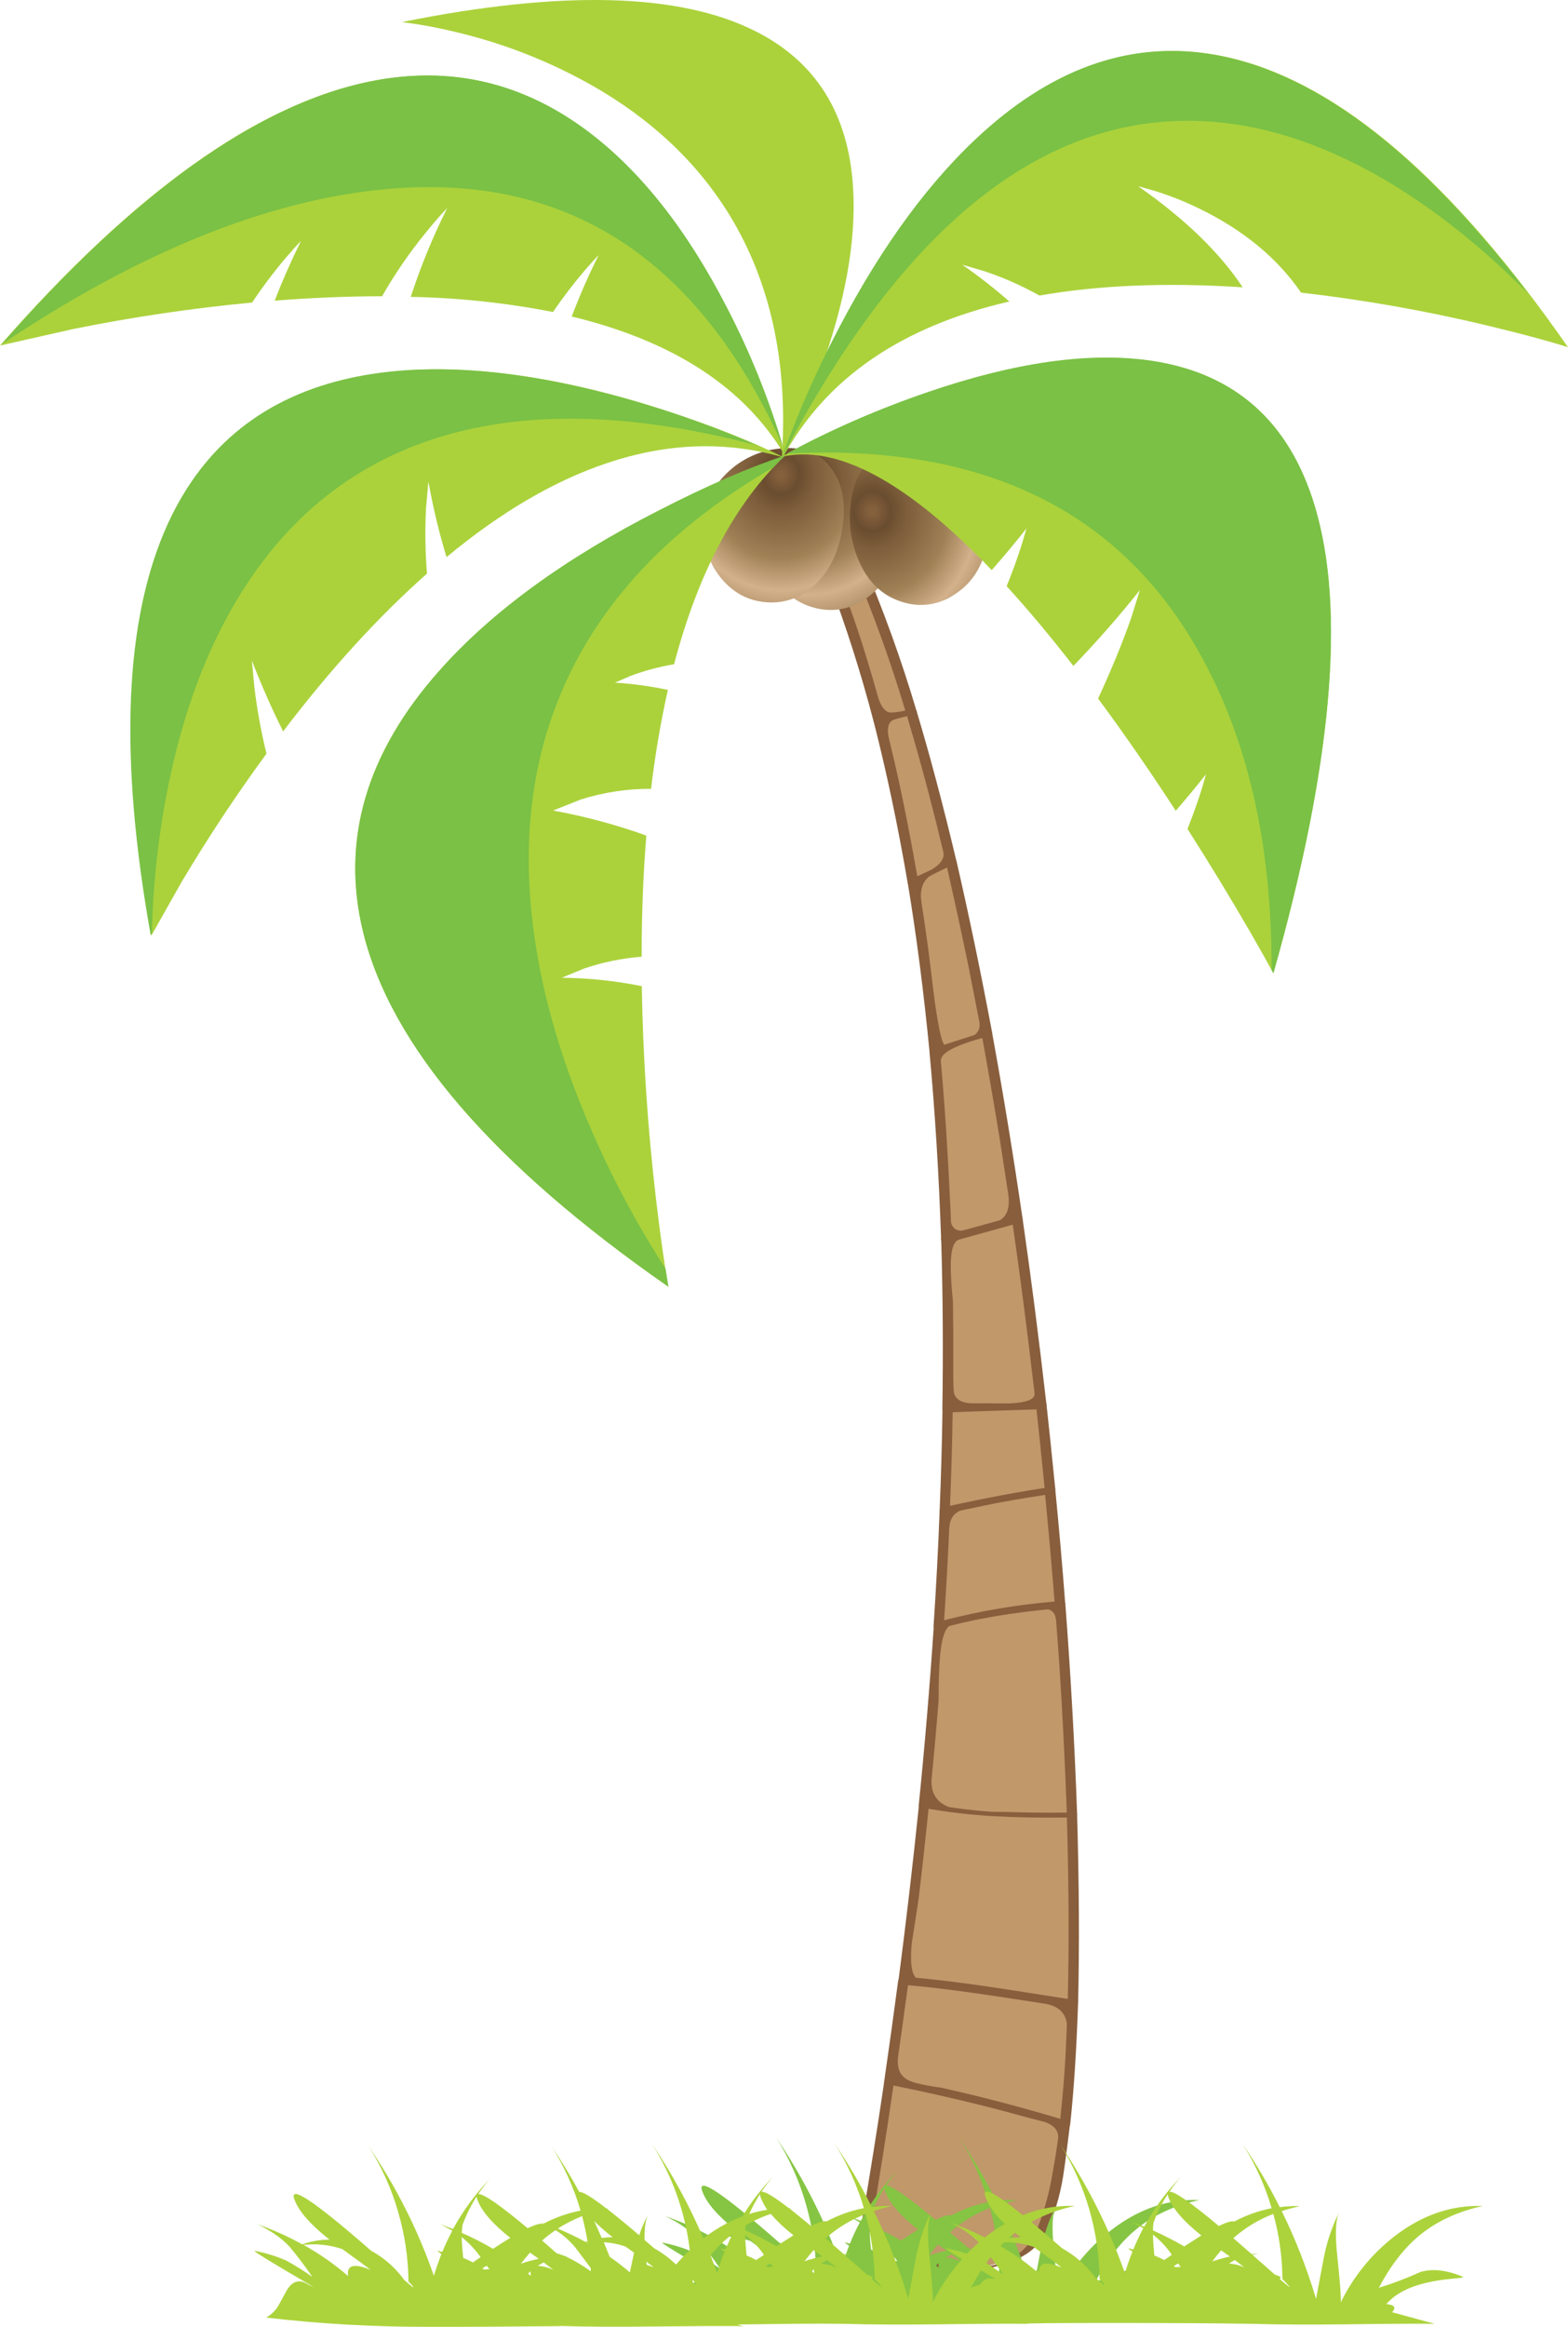 <?xml version="1.0" encoding="iso-8859-1"?>
<!-- Generator: Adobe Illustrator 20.1.0, SVG Export Plug-In . SVG Version: 6.00 Build 0)  -->
<svg version="1.0" id="Layer_1" xmlns="http://www.w3.org/2000/svg" xmlns:xlink="http://www.w3.org/1999/xlink" x="0px" y="0px"
	 viewBox="0 0 663.55 984.32" enable-background="new 0 0 663.55 984.32" xml:space="preserve">
<title>random1_0021</title>
<path fill="#C0986A" d="M328.36,195.15l7.25,12c6.621,12.356,12.43,25.129,17.39,38.24c4.173-3.7,7.35-6.403,9.53-8.11
	c-8.6-19.593-17.547-35.02-26.84-46.28L328.36,195.15z"/>
<path fill="#885E3D" d="M335.19,190.59l-0.14,0.07l-7.33,4.2c-0.38,0.287-0.5,0.523-0.36,0.71c5.385,7.63,10.03,15.757,13.87,24.27
	c2.747,5.88,6.327,14.49,10.74,25.83c0.199,0.304,0.586,0.421,0.92,0.28c0.362-0.066,0.703-0.213,1-0.43
	c3.333-3.033,6.51-5.76,9.53-8.18c0.187-0.187,0.257-0.307,0.21-0.36c-4.127-9.253-8.11-17.297-11.95-24.13
	c-4.372-7.853-9.389-15.329-15-22.35c-0.39-0.249-0.89-0.249-1.28,0l-0.21,0.07 M358.19,230.21c0.287,0.62,0.973,1.997,2.06,4.13
	c0.76,2.04,0.617,3.487-0.43,4.34c-1.833,1.487-3.873,3.243-6.12,5.27c-6.453-16.433-12.95-30.263-19.49-41.49
	c-0.9-1.613-2.347-3.947-4.34-7c-0.104-0.156-0.225-0.3-0.36-0.43c0.15-0.056,0.294-0.126,0.43-0.21l5.19-3
	c6.104,7.803,11.531,16.113,16.22,24.84c1.6,2.973,3.87,7.497,6.81,13.57L358.19,230.21z"/>
<path fill="#C0986A" d="M421.89,767.68c8.913,0.473,19.487,0.617,31.72,0.43c-0.9-27.52-2.567-57.267-5-89.24
	c-20.107,1.66-37.223,4.6-51.35,8.82c-1.52,23.72-3.63,49.08-6.33,76.08C401.139,765.838,411.487,767.145,421.89,767.68z"/>
<path fill="#885E3D" d="M450,677.66c-0.355-0.048-0.715-0.048-1.07,0c-19.533,1.66-36.84,4.627-51.92,8.9
	c-1.233,0.333-1.85,0.783-1.85,1.35c-1.707,25.48-3.84,50.863-6.4,76.15c-0.028,0.485,0.343,0.901,0.828,0.929
	c0.007,0,0.015,0.001,0.022,0.001c10.41,1.939,20.936,3.198,31.51,3.77c8.873,0.507,19.113,0.697,30.72,0.57
	c0.609,0.172,1.256,0.148,1.85-0.07c1.467-0.333,2.177-0.927,2.13-1.78c-1.04-29.227-2.707-58.95-5-89.17
	c-0.082-0.367-0.404-0.631-0.78-0.64 M446.91,685.28l1.28,17.29c1.333,20,2.423,41.42,3.27,64.26
	c-8.993,0.107-17.623,0.013-25.89-0.28c-4.407-0.047-7.82-0.07-10.24-0.07c-3.533-0.013-7.058-0.348-10.53-1
	c-7.68-1.707-11.19-6.12-10.53-13.24c1.187-12.053,2.16-23.053,2.92-33c0-6.787,0.167-12.527,0.5-17.22
	c0.667-9.013,2.333-13.9,5-14.66c9.879-2.592,19.932-4.471,30.08-5.62c1.333-0.187,4.107-0.613,8.32-1.28
	c3.6,0.027,5.52,1.63,5.76,4.81L446.91,685.28z"/>
<path fill="#C0986A" d="M390.95,763.77c-2.56,25.433-5.453,50.177-8.68,74.23c9.767,0.667,21.667,2.043,35.7,4.13
	c8.02,1.247,20.03,3.117,36.03,5.61c0.713-24,0.57-50.543-0.43-79.63c-12.233,0.187-22.807,0.043-31.72-0.43
	C411.468,767.142,401.139,765.835,390.95,763.77z"/>
<path fill="#885E3D" d="M390.52,763.2c-1.093,0.287-1.663,0.667-1.71,1.14c-2.467,23.96-5.36,48.703-8.68,74.23
	c0.074,0.129,0.211,0.209,0.36,0.21c10.1,0.76,22.1,2.183,36,4.27c7.967,1.14,19.89,2.967,35.77,5.48
	c0.74,0.074,1.487,0.003,2.2-0.21c1.14-0.287,1.733-0.667,1.78-1.14c0.567-23.867,0.423-50.437-0.43-79.71
	c0-0.233-0.38-0.303-1.14-0.21c-11.793,0.14-22.083-0.027-30.87-0.5c-10.428-0.568-20.807-1.824-31.07-3.76
	c-0.74-0.078-1.488-0.006-2.2,0.21 M385.91,821.64c1.753-11.1,2.727-17.48,2.92-19.14c1.333-11.08,2.71-23.51,4.13-37.29
	c9.129,1.573,18.341,2.618,27.59,3.13c8.787,0.513,19.1,0.703,30.94,0.57c0.827,28.607,0.947,54.417,0.36,77.43
	c-12.713-2-22.41-3.493-29.09-4.48c-12.8-1.947-23.87-3.347-33.21-4.2c-3.48-0.347-4.697-5.693-3.65-16.04L385.91,821.64z"/>
<path fill="#C0986A" d="M382.27,838c-1.613,12.667-3.58,26.83-5.9,42.49c25.081,4.828,49.889,10.98,74.32,18.43
	c1.66-14.947,2.773-32.003,3.34-51.17c-16.02-2.5-28.03-4.377-36.03-5.63C403.947,840.04,392.037,838.667,382.27,838z"/>
<path fill="#885E3D" d="M381.77,836.5c-0.876,0.095-1.579,0.768-1.71,1.64c-1.66,12.573-3.627,26.737-5.9,42.49
	c-0.14,0.807,0.333,1.303,1.42,1.49c24.904,4.855,49.543,10.983,73.82,18.36c0.706,0.19,1.455,0.141,2.13-0.14
	c0.707-0.232,1.227-0.836,1.35-1.57c1.567-14.52,2.68-31.577,3.34-51.17c-0.011-0.818-0.672-1.479-1.49-1.49
	c-15.887-2.513-27.81-4.363-35.77-5.55c-13.8-2.04-25.773-3.463-35.92-4.27c-0.438-0.046-0.88,0.027-1.28,0.21 M380.12,869.59
	c0.907-6.247,2.283-16.163,4.13-29.75c8.247,0.733,17.47,1.823,27.67,3.27c5.213,0.713,15.29,2.23,30.23,4.55
	c5.453,0.9,8.56,3.627,9.32,8.18c0.047,0.427-0.143,5.123-0.57,14.09c-0.48,8.453-1.213,17.277-2.2,26.47
	c-16.26-4.907-33.02-9.297-50.28-13.17c-6.593-0.9-11.073-1.873-13.44-2.92c-4.033-1.693-5.647-5.267-4.84-10.72H380.12z"/>
<path fill="#C0986A" d="M376.37,880.48c-3.273,21.92-6.45,41.727-9.53,59.42l5,5.27c4.228,3.893,8.997,7.154,14.16,9.68
	c16.213,7.827,32.95,6.523,50.21-3.91c6.493-7.687,11.307-25.02,14.44-52C426.233,891.482,401.438,885.32,376.37,880.48z"/>
<path fill="#885E3D" d="M377.72,879.34c-0.692-0.132-1.408-0.059-2.06,0.21c-0.696,0.063-1.285,0.541-1.49,1.21
	c-3.02,20.54-6.173,40.253-9.46,59.14c-0.102,0.201-0.102,0.439,0,0.64c0.037,0.076,0.084,0.147,0.14,0.21l0.21,0.28
	c5.49,6.78,12.541,12.13,20.55,15.59c8.773,3.893,17.33,5.27,25.67,4.13c5.659-0.64,11.222-1.953,16.57-3.91
	c6.113-2.373,10.5-5.67,13.16-9.89c3.7-5.933,6.497-13.737,8.39-23.41c0.667-3.333,1.803-11.637,3.41-24.91
	c-0.02-0.461-0.389-0.83-0.85-0.85c-24.418-7.411-49.201-13.563-74.25-18.43 M369.1,939.35c3.087-18,6.087-37.027,9-57.08
	c19.913,4.047,38.357,8.437,55.33,13.17c1.373,0.38,4.373,1.163,9,2.35c3.933,1.567,5.71,3.867,5.33,6.9
	c-0.427,3.467-1.21,8.4-2.35,14.8c-1.274,7.689-3.318,15.23-6.1,22.51c-2.311,6.561-7.265,11.853-13.66,14.59
	c-5.687,2.467-12.397,3.153-20.13,2.06c-7.33-1.076-14.41-3.446-20.91-7c-5.934-3.036-11.203-7.225-15.5-12.32L369.1,939.35z"/>
<path fill="#C0986A" d="M371.82,304.53c3.333-0.853,7.98-1.897,13.94-3.13c-7.447-24.72-15.177-46.093-23.19-64.12
	c-2.18,1.707-5.357,4.41-9.53,8.11C360.43,264.727,366.7,284.473,371.82,304.53z"/>
<path fill="#885E3D" d="M351.26,245c-0.329,0.248-0.472,0.673-0.36,1.07c7.289,19.348,13.558,39.065,18.78,59.07
	c0.24,0.853,1.07,1.067,2.49,0.64l12.73-2.92c0.408,0.019,0.817-0.028,1.21-0.14c1.42-0.427,2.013-1.043,1.78-1.85
	c-6.466-21.832-14.21-43.266-23.19-64.19c-0.362-0.655-1.143-0.954-1.85-0.71c-0.76,0.056-1.482,0.354-2.06,0.85
	C356.523,240.427,353.347,243.153,351.26,245 M357.8,245.5c0.768-2.003,2.015-3.788,3.63-5.2
	c8.309,19.712,15.549,39.858,21.69,60.35c-3.647,0.713-5.947,0.95-6.9,0.71c-2.087-0.567-3.723-3.01-4.91-7.33
	c-1.373-5.073-3.627-12.64-6.76-22.7c-1.14-3.56-2.943-8.85-5.41-15.87c-1.553-4.48-1.997-7.813-1.33-10L357.8,245.5z"/>
<path fill="#C0986A" d="M444.43,630.69l-3.84-36.22c-17.593,0.427-30.773,0.877-39.54,1.35c-0.187,13-0.59,27.4-1.21,43.2
	C418.093,635.007,432.957,632.23,444.43,630.69z"/>
<path fill="#885E3D" d="M442.72,593.61c-0.363-0.218-0.795-0.293-1.21-0.21h-0.85l-38.76,1.28c-2.04,0.14-3.06,0.71-3.06,1.71
	c-0.187,13.333-0.59,27.637-1.21,42.91c0,0.76,0.83,0.973,2.49,0.64c18.16-3.893,32.827-6.62,44-8.18
	c0.543-0.042,1.072-0.188,1.56-0.43c0.539-0.158,0.912-0.649,0.92-1.21c-1.567-15.653-2.823-27.727-3.77-36.22
	c-0.012-0.073-0.036-0.144-0.07-0.21c0,0,0,0,0-0.07 M438.56,595.62c0.907,8.16,2.093,19.617,3.56,34.37
	c-10.86,1.58-24.23,4.07-40.11,7.47c0.6-14.32,0.98-27.867,1.14-40.64c8.487-0.38,20.28-0.787,35.38-1.22L438.56,595.62z"/>
<path fill="#C0986A" d="M402.54,364.88c-5.74,2.607-11.17,5.31-16.29,8.11c3.747,22.393,6.83,46.307,9.25,71.74
	c5.927-2.133,13.3-4.553,22.12-7.26C412.973,412.137,407.947,387.94,402.54,364.88z"/>
<path fill="#885E3D" d="M385,372.64c-0.457,0.09-0.802,0.467-0.85,0.93c3.7,22.347,6.783,46.26,9.25,71.74
	c0.047,0.38,0.497,0.5,1.35,0.36c0.532-0.062,1.055-0.183,1.56-0.36c7.16-2.467,14.343-4.84,21.55-7.12
	c1.42-0.473,2.087-0.923,2-1.35c-4.787-25.48-9.813-49.653-15.08-72.52c-0.14-0.52-0.923-0.59-2.35-0.21
	c-0.599,0.127-1.175,0.343-1.71,0.64c-5.073,2.427-10.313,5.06-15.72,7.9 M393.11,370.87c0.773-0.667,3.31-2.043,7.61-4.13
	c3.44,15.173,6.523,29.407,9.25,42.7l4.48,22.84c0.613,3.273-1.053,5.717-5,7.33c-4.667,1.28-7.75,2.157-9.25,2.63
	c-1.28,0.427-2.82-5.74-4.62-18.5c-1.66-13.52-2.583-20.947-2.77-22.28c-0.567-4.367-1.513-10.913-2.84-19.64
	c-0.773-4.887,0.263-8.54,3.11-10.96L393.11,370.87z"/>
<path fill="#C0986A" d="M417.62,437.47c-8.82,2.707-16.193,5.127-22.12,7.26c2.42,25.1,4.087,51.55,5,79.35
	c6.667-1.753,16.667-4.48,30-8.18C426.7,489.613,422.407,463.47,417.62,437.47z"/>
<path fill="#885E3D" d="M394.65,443.73c-0.752,0.141-1.293,0.805-1.28,1.57c2.32,25.147,3.957,51.597,4.91,79.35
	c0,0.427,0.357,0.663,1.07,0.71c0.478,0.052,0.961,0.005,1.42-0.14c6.667-1.753,16.693-4.48,30.08-8.18
	c1.333-0.38,1.95-0.95,1.85-1.71c-3.887-26.667-8.177-52.833-12.87-78.5c-0.14-0.807-0.947-1.02-2.42-0.64
	c-0.449,0.103-0.88,0.271-1.28,0.5c-8.087,2.527-15.247,4.86-21.48,7 M406.38,442.12c3.052-1.161,6.163-2.163,9.32-3
	c2.627,14.433,5.117,28.857,7.47,43.27l3.48,22.63c0.853,5.6-0.357,9.373-3.63,11.32c-0.713,0.427-4.98,1.707-12.8,3.84
	c-4.313,1.187-6.897,0.213-7.75-2.92c-0.187-4.6-0.353-8.157-0.5-10.67c-0.24-5.88-0.737-14.88-1.49-27
	c-0.427-6.827-0.92-13.69-1.48-20.59l-0.85-10c-0.2-2.373,2.543-4.65,8.23-6.83V442.12z"/>
<path fill="#C0986A" d="M448.63,678.87c-1.14-15.087-2.54-31.147-4.2-48.18c-11.473,1.54-26.337,4.31-44.59,8.31
	c-0.76,18.173-1.613,34.4-2.56,48.68C411.407,683.467,428.523,680.53,448.63,678.87z"/>
<path fill="#885E3D" d="M446.56,630.12c-0.047-0.867-0.687-1.2-1.92-1c-12.093,1.707-27.147,4.53-45.16,8.47
	c-0.44,0.101-0.852,0.295-1.21,0.57c-0.373,0.199-0.616,0.578-0.64,1c-0.613,16.227-1.467,32.453-2.56,48.68
	c-0.043,0.571,0.363,1.078,0.93,1.16c0.554,0.191,1.156,0.191,1.71,0c14.367-4.127,31.27-6.997,50.71-8.61
	c0.594-0.065,1.159-0.286,1.64-0.64c0.48-0.339,0.748-0.904,0.71-1.49c-1.14-15.133-2.54-31.193-4.2-48.18 M416.27,636.98
	c7.96-1.647,16.627-3.163,26-4.55c1.567,16,2.9,31.04,4,45.12c-15.771,1.314-31.403,3.957-46.73,7.9
	c0.973-14.967,1.69-27.883,2.15-38.75c0.187-3.893,1.75-6.43,4.69-7.61c0.093-0.06,3.39-0.757,9.89-2.09V636.98z"/>
<path fill="#C0986A" d="M385.76,301.4c-5.927,1.233-10.573,2.277-13.94,3.13c5.5,20.98,10.31,43.803,14.43,68.47
	c5.12-2.8,10.55-5.503,16.29-8.11C397.233,342.203,391.64,321.04,385.76,301.4z"/>
<path fill="#885E3D" d="M371.53,303.46c-0.44,0.101-0.852,0.295-1.21,0.57c-0.437,0.164-0.702,0.608-0.64,1.07
	c5.453,21.253,10.267,44.073,14.44,68.46c0.093,0.567,0.64,0.78,1.64,0.64c0.646-0.075,1.274-0.268,1.85-0.57
	c5.5-2.94,10.763-5.55,15.79-7.83c0.993-0.52,1.443-1.017,1.35-1.49c-5.64-23.72-11.26-44.88-16.86-63.48
	c-0.187-0.76-1.017-0.95-2.49-0.57l-0.78,0.21l-13.09,3 M377.53,304.82c0.6-0.4,2.71-1.017,6.33-1.85
	c3.913,13.147,7.35,25.53,10.31,37.15c1.187,4.46,2.853,11.197,5,20.21c0.667,2.707-1,5.243-5,7.61l-6,2.78
	c-2.38-13.813-4.94-27.053-7.68-39.72c-1.333-6.12-2.757-12.24-4.27-18.36c-0.947-3.933-0.517-6.54,1.29-7.82H377.53z"/>
<path fill="#C0986A" d="M440.59,594.46c-3.033-27.373-6.4-53.563-10.1-78.57c-13.333,3.7-23.333,6.427-30,8.18
	c0.713,23.06,0.903,46.973,0.57,71.74C409.82,595.337,422.997,594.887,440.59,594.46z"/>
<path fill="#885E3D" d="M430.85,514.19c-0.263,0.03-0.523,0.077-0.78,0.14c-13.333,3.7-23.333,6.427-30,8.18
	c-1.233,0.38-1.827,0.95-1.78,1.71c0.713,23.387,0.88,47.3,0.5,71.74c0,1.047,0.687,1.57,2.06,1.57
	c3.033-0.14,16.237-0.59,39.61-1.35c0.623-0.031,1.22-0.254,1.71-0.64c0.455-0.418,0.692-1.024,0.64-1.64
	c-3.08-27.04-6.447-53.23-10.1-78.57c-0.12-0.893-0.737-1.273-1.85-1.14 M428.58,518.1c2.52,17.64,4.7,33.937,6.54,48.89l2.7,22.49
	c0.287,2.513-3.38,3.937-11,4.27c-8.3-0.093-13.067-0.117-14.3-0.07c-4.887,0.14-7.803-1.237-8.75-4.13
	c-0.287-0.9-0.407-4.623-0.36-11.17c0.047-8.207,0-17.483-0.14-27.83c-0.567-5.553-0.873-10.273-0.92-14.16
	c-0.093-7.333,1.093-11.333,3.56-12L428.58,518.1z"/>
<radialGradient id="SVGID_1_" cx="-95.927" cy="617.047" r="44.9" gradientTransform="matrix(1.38 0.34 0.31 -1.51 283.2 1167.29)" gradientUnits="userSpaceOnUse">
	<stop  offset="0.02" style="stop-color:#85603D"/>
	<stop  offset="0.11" style="stop-color:#6D4F31"/>
	<stop  offset="0.12" style="stop-color:#6A4D2F"/>
	<stop  offset="0.23" style="stop-color:#7E5E3B"/>
	<stop  offset="0.42" style="stop-color:#94754D"/>
	<stop  offset="0.51" style="stop-color:#A18257"/>
	<stop  offset="0.7" style="stop-color:#D3B18B"/>
	<stop  offset="0.8" style="stop-color:#BC9C74"/>
	<stop  offset="0.91" style="stop-color:#A18257"/>
	<stop  offset="1" style="stop-color:#DECCAE"/>
</radialGradient>
<path fill="url(#SVGID_1_)" d="M379.14,233.51c1.753-8.667,0.473-17.633-3.84-26.9c-4.507-9.587-10.48-15.303-17.92-17.15
	c-7.333-1.8-14.47,0.69-21.41,7.47c-6.402,6.182-10.749,14.184-12.45,22.92c-1.768,8.07-0.421,16.51,3.77,23.63
	c4.173,7.26,10.1,11.84,17.78,13.74c7.439,1.944,15.357,0.426,21.55-4.13C373.26,248.483,377.433,241.957,379.14,233.51z"/>
<radialGradient id="SVGID_2_" cx="-200.553" cy="319.375" r="47.17" gradientTransform="matrix(0.88 1.12 1.02 -0.97 181.23 735.22)" gradientUnits="userSpaceOnUse">
	<stop  offset="0.02" style="stop-color:#85603D"/>
	<stop  offset="0.11" style="stop-color:#6D4F31"/>
	<stop  offset="0.12" style="stop-color:#6A4D2F"/>
	<stop  offset="0.23" style="stop-color:#7E5E3B"/>
	<stop  offset="0.42" style="stop-color:#94754D"/>
	<stop  offset="0.51" style="stop-color:#A18257"/>
	<stop  offset="0.7" style="stop-color:#D3B18B"/>
	<stop  offset="0.8" style="stop-color:#BC9C74"/>
	<stop  offset="0.91" style="stop-color:#A18257"/>
	<stop  offset="1" style="stop-color:#DECCAE"/>
</radialGradient>
<path fill="url(#SVGID_2_)" d="M351.41,197.64c-4.933-6.213-12.02-8.847-21.26-7.9c-8.454,0.753-16.39,4.398-22.47,10.32
	c-5.906,5.603-9.4,13.286-9.74,21.42c-0.703,8.139,1.741,16.239,6.83,22.63c5.167,6.5,11.663,10.057,19.49,10.67
	c7.688,0.673,15.279-2.087,20.74-7.54c6.167-5.833,10.007-13.877,11.52-24.13C358.133,212.49,356.43,204,351.41,197.64z"/>
<radialGradient id="SVGID_3_" cx="193.929" cy="832.721" r="45.8" gradientTransform="matrix(1.2 -0.76 -0.7 -1.32 719.34 1462.88)" gradientUnits="userSpaceOnUse">
	<stop  offset="0.02" style="stop-color:#85603D"/>
	<stop  offset="0.11" style="stop-color:#6D4F31"/>
	<stop  offset="0.12" style="stop-color:#6A4D2F"/>
	<stop  offset="0.23" style="stop-color:#7E5E3B"/>
	<stop  offset="0.42" style="stop-color:#94754D"/>
	<stop  offset="0.51" style="stop-color:#A18257"/>
	<stop  offset="0.7" style="stop-color:#D3B18B"/>
	<stop  offset="0.8" style="stop-color:#BC9C74"/>
	<stop  offset="0.91" style="stop-color:#A18257"/>
	<stop  offset="1" style="stop-color:#DECCAE"/>
</radialGradient>
<path fill="url(#SVGID_3_)" d="M394.72,191.95c-9.247-3.7-17.19-3.44-23.83,0.78c-6.447,4.127-10.113,11.267-11,21.42
	c-0.961,9.01,0.779,18.102,5,26.12c3.933,7.447,9.717,12.287,17.35,14.52c7.296,2.273,15.23,1.095,21.55-3.2
	c6.827-4.32,11.26-10.653,13.3-19c2.029-7.987,0.987-16.444-2.92-23.7C410.057,201.203,403.573,195.557,394.72,191.95z"/>
<path fill="#ABD23B" d="M347.14,156.93c10.62-29.333,15.243-55.167,13.87-77.5c-1.893-31.267-15.69-53.353-41.39-66.26
	c-32.1-16.173-81.933-17.453-149.5-3.84l7.4,1.07c6.26,1.047,12.707,2.423,19.34,4.13c20.392,5.216,39.926,13.343,58,24.13
	c24.32,14.707,42.93,33.257,55.83,55.65c16.12,28.04,22.83,61.323,20.13,99.85C337.207,182.187,342.663,169.74,347.14,156.93z"/>
<path fill="#ABD23B" d="M180.29,214.93l1-11.24c1.91,10.812,4.475,21.499,7.68,32c22.993-19.073,45.633-32.333,67.92-39.78
	c25.84-8.667,50.873-9.427,75.1-2.28c-13.893-6.927-30.94-13.663-51.14-20.21c-40.347-13.047-76.19-18.647-107.53-16.8
	c-43.907,2.667-75.65,20.08-95.23,52.24c-24.467,40.233-29.133,102.527-14,186.88L77,372.85c11.187-18.74,23.11-36.74,35.77-54
	c-2.268-9.259-3.978-18.646-5.12-28.11l-1.07-11.32c4.127,10.627,8.537,20.627,13.23,30c19.913-26.187,40.207-48.437,60.88-66.75
	C179.94,233.443,179.806,224.175,180.29,214.93z"/>
<path fill="#7AC145" d="M182.28,186.11c38-12.713,84.087-11.93,138.26,2.35c-23.431-10.221-47.732-18.32-72.61-24.2
	c-38.36-8.967-71.48-10.437-99.36-4.41c-36.46,7.927-62.317,28.517-77.57,61.77c-18.367,40.253-20.77,98.28-7.21,174.08l0.5-0.85
	c0.472-22.448,3.09-44.8,7.82-66.75c7.02-32.407,18.14-59.923,33.36-82.55C124.957,216.55,150.56,196.737,182.28,186.11z"/>
<path fill="#ABD23B" d="M253.33,107.9c-4.313,8.667-8.107,17.333-11.38,26c43.147,10.44,73.253,30.107,90.32,59
	c-3.553-13.667-9.29-29.3-17.21-46.9c-15.887-35.207-34.71-62.583-56.47-82.13C228.103,36.477,193.907,26.72,156,34.6
	C108.52,44.42,56.52,81.617,0,146.19l31-7c25.011-5.065,50.273-8.8,75.68-11.19c4.41-6.599,9.191-12.942,14.32-19
	c2.56-2.987,4.67-5.32,6.33-7c-4.267,8.667-7.963,17.063-11.09,25.19c15.887-1.233,31.037-1.85,45.45-1.85
	c5.416-9.506,11.625-18.538,18.56-27c3.553-4.367,6.553-7.807,9-10.32c-6.077,12.123-11.235,24.685-15.43,37.58
	c20.208,0.373,40.345,2.514,60.18,6.4c4.163-6.095,8.65-11.964,13.44-17.58C249.847,111.64,251.81,109.467,253.33,107.9z"/>
<path fill="#7AC145" d="M307.74,130.32c-17.02-33.167-36.743-58.147-59.17-74.94c-30.113-22.487-63.59-28.797-100.43-18.93
	C103.007,48.643,53.863,85.033,0.71,145.62c58.193-38.953,112.173-60.803,161.94-65.55c76.807-7.333,133.063,29,168.77,109
	C325.408,168.78,317.478,149.108,307.74,130.32z"/>
<path fill="#ABD23B" d="M489,80.86c6.167,1.936,12.183,4.323,18,7.14c18.92,9.107,33.453,21.04,43.6,35.8
	c26.916,3.087,53.617,7.829,79.95,14.2c13.607,3.273,24.607,6.24,33,8.9c-48.933-70.36-96.267-111.09-142-122.19
	c-36.573-8.92-71.313,1.207-104.22,30.38c-23.467,20.873-44.85,50.207-64.15,88c-6,11.767-11.453,23.723-16.36,35.87
	c-2.467,6-4.317,10.863-5.55,14.59c18.16-33.447,50.117-55.447,95.87-66c-6.344-5.548-12.991-10.739-19.91-15.55l9.74,2.85
	c7.928,2.689,15.593,6.096,22.9,10.18c25.173-4.413,53.84-5.577,86-3.49c-9.813-14.8-24.56-29.057-44.24-42.77L489,80.86z"/>
<path fill="#7AC145" d="M511.43,51.39c25.413,1.66,51.397,10.557,77.95,26.69c19.58,11.947,38.687,27.32,57.32,46.12
	c-46.56-60.967-91.58-94.773-135.06-101.42c-34.753-5.333-67.753,6.763-99,36.29c-22.333,21.113-42.667,49.863-61,86.25
	c-5.74,11.387-10.907,22.843-15.5,34.37c-2.32,5.74-4.073,10.367-5.26,13.88C382.78,94.323,442.963,46.93,511.43,51.39z"/>
<path fill="#ABD23B" d="M344.15,186.18l-13.58,7.12c23.567-5.507,53.27,10.457,89.11,47.89c5.167-5.88,10.073-11.763,14.72-17.65
	l-1.85,6.26c-1.7,5.507-3.883,11.573-6.55,18.2c8.913,9.727,18.323,20.97,28.23,33.73c9.767-10.107,19.153-20.807,28.16-32.1
	l-3.7,11.81c-3.607,10.34-8.273,21.703-14,34.09c10.72,14.447,21.677,30.27,32.87,47.47c4.407-5.073,8.673-10.22,12.8-15.44
	l-1.71,5.91c-1.613,5.22-3.653,10.96-6.12,17.22c9.2,14.42,18.02,28.913,26.46,43.48c4.22,7.333,7.517,13.193,9.89,17.58
	c26.08-92.167,31.223-160.12,15.43-203.86c-12.613-34.967-38.24-53.707-76.88-56.22c-27.62-1.78-60.383,4.623-98.29,19.21
	C367.287,175.433,355.623,180.533,344.15,186.18z"/>
<path fill="#7AC145" d="M392.58,165.9c-20.579,6.991-40.538,15.687-59.67,26c81.553-4.32,139.373,23.08,173.46,82.2
	c21.387,37.053,31.96,82.457,31.72,136.21l0.78,1.42c24.893-87.96,30.727-153.86,17.5-197.7
	c-10.713-35.633-33.733-56.107-69.06-61.42C461.283,148.757,429.707,153.187,392.58,165.9z"/>
<path fill="#85C543" d="M375,924.6c1.528-2.238,3.198-4.376,5-6.4c-6.265,6.302-11.563,13.496-15.72,21.35l-5.41-2.06
	c2.04,0.993,3.707,1.893,5,2.7c-1.578,2.914-2.98,5.919-4.2,9l-2-0.5c-0.38-0.047,0.167,0.403,1.64,1.35
	c-1.187,3.087-2.253,6.147-3.2,9.18c-6.771-19.39-16.047-37.813-27.59-54.8c5.478,8.693,9.694,18.121,12.52,28
	c2.747,9.512,4.207,19.35,4.34,29.25l1.85,2v0.57l-3.54-3.24c-3.723-5.115-8.531-9.342-14.08-12.38
	c-23.947-20.947-34.757-28.153-32.43-21.62c1.8,5.027,6.753,10.693,14.86,17c-3.928-0.015-7.827,0.662-11.52,2
	c-6.081-3.358-12.438-6.191-19-8.47c5.88,2.8,10.433,6.003,13.66,9.61c3.437,4.039,6.642,8.269,9.6,12.67
	c-3.595-2.568-7.349-4.906-11.24-7c-4.23-1.817-8.642-3.178-13.16-4.06c-1.42-0.287,6.913,4.813,25,15.3l-2.28-1
	c-3.793-2.513-6.9-1.613-9.32,2.7c-0.713,1.233-1.827,3.273-3.34,6.12c-1.261,2.124-3.049,3.888-5.19,5.12
	c22.57,2.644,45.276,3.95,68,3.91c13.407,0.047,32.23-0.073,56.47-0.36h0.07c10.753,0.333,24.197,0.403,40.33,0.21
	c18.493-0.24,30.843-0.31,37.05-0.21l-18-4.84c1.893-2.04,1.11-3.18-2.35-3.42c4.173-4.933,11.213-8.267,21.12-10
	c2.087-0.333,5.027-0.69,8.82-1.07c2.087-0.187,2.847-0.4,2.28-0.64c-6.827-2.8-12.777-3.467-17.85-2
	c-5.735,2.595-11.626,4.83-17.64,6.69c4.933-9.3,10.6-16.607,17-21.92c7.333-6.12,16.333-10.32,27-12.6
	c-13.227-0.52-25.673,3.727-37.34,12.74c-9.665,7.432-17.459,17.021-22.76,28c0.187-2.04-0.31-8.683-1.49-19.93
	c-0.927-9.073-0.643-15.17,0.85-18.29c-2.823,5.694-4.925,11.717-6.26,17.93c-0.287,1.28-1.473,7.543-3.56,18.79
	c-3.753-12.78-8.608-25.21-14.51-37.15c2.52-0.829,5.084-1.517,7.68-2.06c-2.848-0.139-5.703-0.018-8.53,0.36
	c-4.66-9.224-9.88-18.154-15.63-26.74c5.322,8.475,9.439,17.65,12.23,27.26c-5.501,1.043-10.805,2.939-15.72,5.62
	c-1.14-0.333-3.343,0.283-6.61,1.85C384.087,929.347,377.12,924.507,375,924.6 M368,941.11c-0.006-1.07,0.065-2.14,0.21-3.2
	c1.567-4.256,3.578-8.335,6-12.17l0.36,1.21c1.707,4.887,6.353,10.32,13.94,16.3c-2.7,1.613-5.117,3.157-7.25,4.63
	C376.979,945.36,372.551,943.1,368,941.11 M369.28,956.05l-0.14,0.14l-0.07-0.21L369.28,956.05 M372.76,953.63
	c-1.339-0.719-2.717-1.36-4.13-1.92c-0.376-2.926-0.59-5.87-0.64-8.82c3.047,2.438,5.74,5.289,8,8.47l-3.2,2.28 M317.52,948
	c6.26,4.507,10.22,7.423,11.88,8.75c-7.067-2.987-10.243-2.11-9.53,2.63c-5.819-5.021-12.143-9.424-18.87-13.14
	c5.564-0.637,11.2-0.029,16.5,1.78 M402.63,953.64c2.273,1.707,3.623,2.75,4.05,3.13c-2.022-0.993-4.221-1.574-6.47-1.71
	L402.63,953.64 M421.76,960.54l-2.2-0.85l-9.46-8.33l2.49-0.36l-2.84,0.07l-7.75-6.68c4.996-4.404,10.726-7.898,16.93-10.32
	c2.46,8.978,3.774,18.232,3.91,27.54c2.32,2.42,3.32,3.56,3,3.42c-1.501-1.09-2.928-2.28-4.27-3.56
	c0.473-0.427,0.543-0.737,0.21-0.93 M376.83,956.13l1.78-1.07l1.07,1.42l-0.07,0.07c-0.67-0.037-1.342,0.01-2,0.14l-0.78-0.57
	 M397.24,957.4c-0.144,0.659-0.144,1.341,0,2l-1.14-1L397.24,957.4 M393.12,954.2c1.04-1.42,2.297-2.987,3.77-4.7l3.7,2.63
	c-2.537,0.512-5.034,1.207-7.47,2.08V954.2z"/>
<path fill="#ACD33B" d="M365.59,934.14c-5.512,1.083-10.833,2.977-15.79,5.62c-1.187-0.287-3.39,0.353-6.61,1.92l-9-7.33l0.78-0.14
	h-1.07c-6.26-4.84-10.147-7.173-11.66-7c1.528-2.238,3.198-4.376,5-6.4c-4.989,5.109-9.38,10.769-13.09,16.87
	c-2.268,0.821-4.476,1.796-6.61,2.92l-1.42-0.5l1.28,0.57c-3.419,1.806-6.677,3.9-9.74,6.26
	c-5.957-13.974-13.241-27.346-21.75-39.93c8.619,13.588,14.086,28.933,16,44.91c-2.18,2.087-4.123,4.127-5.83,6.12
	c-2.734-2.68-5.819-4.978-9.17-6.83l-4.13-3.56c-0.14-4.987,0.38-8.653,1.56-11c-1.533,2.885-2.818,5.896-3.84,9
	c-4.667-4-9.22-7.747-13.66-11.24l0.78-0.14h-1.07c-6-4.667-9.817-7-11.45-7c-3.581-6.613-7.492-13.041-11.72-19.26
	c5.368,8.434,9.51,17.589,12.3,27.19c-5.373,1.067-10.568,2.888-15.43,5.41l-1.35-0.5l1.21,0.57l-0.21,0.14
	c-1.093-0.333-3.297,0.283-6.61,1.85c-11.713-9.82-18.683-14.637-20.91-14.45c1.524-2.267,3.194-4.431,5-6.48
	c-6.162,6.348-11.434,13.503-15.67,21.27l-5.41-2c1.66,0.807,3.367,1.707,5.12,2.7c-1.567,2.94-2.99,5.94-4.27,9l-2-0.5
	c-0.287-0.047,0.26,0.403,1.64,1.35c-1.187,3.087-2.253,6.147-3.2,9.18c-6.742-19.381-16.019-37.784-27.59-54.73
	c5.505,8.643,9.722,18.042,12.52,27.9c2.79,9.527,4.25,19.393,4.34,29.32l1.85,1.92l0.07,0.57l-3.7-3.13
	c-3.683-5.121-8.467-9.352-14-12.38c-24-20.973-34.833-28.21-32.5-21.71c1.847,4.98,6.8,10.647,14.86,17
	c-3.927-0.007-7.825,0.67-11.52,2c-6.053-3.364-12.383-6.204-18.92-8.49c5.88,2.847,10.433,6.05,13.66,9.61
	c3.392,4.057,6.573,8.286,9.53,12.67c-3.567-2.573-7.299-4.912-11.17-7c-4.23-1.817-8.642-3.178-13.16-4.06
	c-1.52-0.333,6.813,4.79,25,15.37l-2.35-1.07c-3.747-2.513-6.853-1.613-9.32,2.7c-0.667,1.233-1.78,3.273-3.34,6.12
	c-1.261,2.124-3.049,3.888-5.19,5.12c22.59,2.645,45.316,3.951,68.06,3.91c13.42,0.047,32.267-0.047,56.54-0.28l-0.14-0.07
	c10.667,0.333,24.157,0.403,40.47,0.21c18.113-0.187,30.447-0.233,37-0.14l-2.56-0.71c5.26-0.047,12.927-0.14,23-0.28
	c8.713-0.093,16.047-0.093,22,0h0.14c10.667,0.333,24.11,0.403,40.33,0.21c18.067-0.24,30.4-0.31,37-0.21
	c-0.713-0.24,11.21-0.36,35.77-0.36c24.867,0,44.637,0.12,59.31,0.36h0.14c10.667,0.333,24.11,0.403,40.33,0.21
	c18.113-0.24,30.463-0.31,37.05-0.21l-18-4.91c1.847-2,1.04-3.14-2.42-3.42c4.173-4.933,11.237-8.23,21.19-9.89
	c2.133-0.38,5.073-0.737,8.82-1.07c2.087-0.187,2.847-0.4,2.28-0.64c-6.827-2.847-12.777-3.513-17.85-2
	c-5.735,2.595-11.626,4.83-17.64,6.69c4.933-9.3,10.6-16.633,17-22c7.333-6.073,16.333-10.273,27-12.6
	c-13.227-0.473-25.673,3.797-37.34,12.81c-9.644,7.454-17.433,17.037-22.76,28c0.187-2-0.31-8.643-1.49-19.93
	c-0.973-9.073-0.69-15.193,0.85-18.36c-2.829,5.716-4.932,11.762-6.26,18c-0.287,1.333-1.473,7.597-3.56,18.79
	c-3.79-12.767-8.644-25.194-14.51-37.15c1.8-0.62,4.36-1.33,7.68-2.13c-2.85-0.048-5.7,0.095-8.53,0.43
	c-4.65-9.243-9.905-18.169-15.73-26.72c5.351,8.444,9.491,17.596,12.3,27.19c-5.512,1.083-10.833,2.977-15.79,5.62
	c-1.233-0.287-3.413,0.353-6.54,1.92c-11.76-9.867-18.73-14.707-20.91-14.52c1.506-2.254,3.177-4.393,5-6.4
	c-6.221,6.268-11.5,13.406-15.67,21.19l-5.41-2c1.333,0.62,3,1.497,5,2.63c-1.66,3.18-3.06,6.18-4.2,9l-2-0.43
	c-0.38-0.047,0.167,0.403,1.64,1.35c-1.23,3-2.299,6.065-3.2,9.18c-6.797-19.346-16.049-37.74-27.53-54.73
	c5.448,8.651,9.65,18.026,12.48,27.85c2.744,9.537,4.203,19.397,4.34,29.32l1.85,1.92v0.64l-3.7-3.2
	c-3.709-5.097-8.487-9.323-14-12.38c-5.213-4.507-9.577-8.23-13.09-11.17c5.794-3.103,11.994-5.378,18.42-6.76
	c-7.528-0.275-15.028,1.058-22,3.91c-12.28-9.913-17.543-12.477-15.79-7.69c1.28,3.653,4.007,7.45,8.18,11.39
	c-2.975,1.682-5.805,3.609-8.46,5.76c-4.939-2.559-10.056-4.762-15.31-6.59c4.756,2.096,9.093,5.037,12.8,8.68
	c-1.66,1.42-3.327,3.01-5,4.77c-2.918-0.927-5.886-1.688-8.89-2.28c-0.807-0.187,1.47,1.33,6.83,4.55
	c-4.978,5.482-9.162,11.635-12.43,18.28c0.187-2.04-0.31-8.683-1.49-19.93c-0.94-9.187-0.633-15.353,0.92-18.5
	c-2.875,5.749-4.98,11.851-6.26,18.15c-0.24,0.9-1.427,7.163-3.56,18.79c-3.781-12.78-8.659-25.21-14.58-37.15
	c2.543-0.849,5.13-1.561,7.75-2.13c-2.876-0.052-5.753,0.091-8.61,0.43c-4.618-9.221-9.84-18.127-15.63-26.66
	c5.341,8.449,9.481,17.6,12.3,27.19 M354.07,959.31c-2.057-0.956-4.276-1.512-6.54-1.64c0.782-0.572,1.616-1.071,2.49-1.49
	L354.07,959.31 M357.41,953.97l2.49-0.43l-2.84,0.07l-7.68-6.69c4.977-4.412,10.713-7.885,16.93-10.25
	c2.401,8.988,3.691,18.238,3.84,27.54c2.32,2.42,3.32,3.56,3,3.42c-1.501-1.09-2.928-2.28-4.27-3.56
	c0.567-0.473,0.637-0.783,0.21-0.93l-2.2-0.85l-9.46-8.33 M321.57,928.3c0.045,0.39,0.139,0.773,0.28,1.14
	c0.703,1.921,1.658,3.74,2.84,5.41c-2.58,0.392-5.124,0.987-7.61,1.78c1.26-2.896,2.758-5.682,4.48-8.33 M320.07,956.13
	c-1.332-0.725-2.708-1.366-4.12-1.92c-0.333-3.033-0.547-5.973-0.64-8.82c3.067,2.443,5.762,5.32,8,8.54l-3.27,2.21 M327,959
	l-0.07,0.07c-0.666-0.095-1.343-0.071-2,0.07l-0.78-0.5l1.85-1.14l1,1.49 M340.44,956.64c1.233-1.613,2.513-3.18,3.84-4.7l3.7,2.63
	c-2.555,0.522-5.074,1.21-7.54,2.06 M326.22,936.63c2.882,3.322,6.099,6.338,9.6,9l-7.25,4.63c-4.289-2.482-8.705-4.739-13.23-6.76
	l0.14-2c3.393-2.019,6.994-3.665,10.74-4.91 M344.57,961.78L343.4,961l1.14-1c-0.095,0.636-0.095,1.284,0,1.92 M426.76,946.92
	l2.77-2.35l2.42,1.92C430.211,946.49,428.475,946.634,426.76,946.92 M423.35,950.19l1.56-1.57c4.229-0.076,8.44,0.573,12.45,1.92
	c1.42,1.047,3.507,2.54,6.26,4.48c2.42,1.753,4.293,3.177,5.62,4.27c-6.4-2.707-9.577-2.16-9.53,1.64l-1.49-0.36
	c-4.642-3.888-9.615-7.365-14.86-10.39 M417.36,957.37l1.92-2.49c2.273,3.18,4.1,5.67,5.48,7.47c-3.333-2.327-5.8-3.993-7.4-5
	 M421,964l-0.43,0.14c-2.227-0.76-4.17,0.023-5.83,2.35l-3.84,1.28c1.14-2.133,2.563-4.553,4.27-7.26L421,964 M487.92,943.58
	c-0.006-1.07,0.065-2.14,0.21-3.2c1.517-4.255,3.531-8.317,6-12.1l0.28,1.14c1.753,4.887,6.42,10.32,14,16.3l-7.25,4.63
	c-4.291-2.48-8.707-4.736-13.23-6.76 M526.62,959.25c-2.034-0.949-4.229-1.505-6.47-1.64c0.765-0.561,1.575-1.059,2.42-1.49
	L526.62,959.25 M529.96,953.91l2.56-0.43l-2.92,0.07l-7.68-6.69c4.977-4.412,10.713-7.885,16.93-10.25
	c2.493,8.97,3.785,18.23,3.84,27.54c2.373,2.42,3.393,3.56,3.06,3.42c-1.501-1.09-2.928-2.28-4.27-3.56
	c0.567-0.473,0.613-0.783,0.14-0.93l-2.2-0.85c-2-1.8-5.153-4.577-9.46-8.33 M495.89,953.9l-3.2,2.21
	c-1.366-0.711-2.768-1.352-4.2-1.92c-0.38-4.08-0.57-7.02-0.57-8.82c3.083,2.426,5.781,5.305,8,8.54 M499.55,959.11
	c-0.666-0.095-1.343-0.071-2,0.07l-0.78-0.5l1.78-1.14l1.07,1.49l-0.07,0.07 M513,956.7c1.04-1.42,2.297-2.987,3.77-4.7l3.7,2.63
	C517.944,955.181,515.45,955.872,513,956.7 M196.51,959.7v-0.21l0.21,0.07L196.51,959.7 M200.14,957.14
	c-1.332-0.725-2.708-1.366-4.12-1.92c-0.333-3.033-0.547-5.973-0.64-8.82c3.032,2.454,5.723,5.303,8,8.47l-3.27,2.28 M195.4,944.6
	l0.28-3.2c1.565-4.257,3.576-8.336,6-12.17c0.057,0.411,0.151,0.816,0.28,1.21c1.753,4.887,6.42,10.32,14,16.3
	c-1.847,1.093-4.29,2.637-7.33,4.63c-4.271-2.515-8.689-4.773-13.23-6.76 M144.9,951.51c6.26,4.507,10.22,7.423,11.88,8.75
	c-7.02-2.893-10.173-2.017-9.46,2.63c-5.809-5.033-12.126-9.447-18.85-13.17c5.541-0.64,11.155-0.032,16.43,1.78 M230.1,957.12
	l4.05,3.13c-2.056-0.968-4.273-1.548-6.54-1.71C228.409,958.015,229.241,957.541,230.1,957.12 M235.1,943.46
	c3.073,1.944,5.831,4.345,8.18,7.12c0.287,0.333,2.517,3.3,6.69,8.9l0.07,1.42c-3.352-2.437-6.924-4.556-10.67-6.33l0.64-0.07h-0.78
	c-1.52-0.567-2.753-0.993-3.7-1.28l-6.12-5.34c1.79-1.603,3.691-3.077,5.69-4.41 M248.76,948.74V949l-0.43-0.28h0.43 M248.62,948.15
	l-0.85,0.28c-3.607-1.947-7.517-3.82-11.73-5.62c3.26-2.083,6.712-3.848,10.31-5.27c0.993,3.893,1.753,7.427,2.28,10.6
	 M254.63,946.79c-0.853-2.04-1.92-4.437-3.2-7.19c2.446,2.455,5.059,4.737,7.82,6.83C257.704,946.448,256.16,946.568,254.63,946.79
	 M205.98,958.53l1.07,1.42l-0.07,0.07c-0.69-0.038-1.382,0.009-2.06,0.14l-0.78-0.57l1.85-1.07 M227.99,955.6
	c-2.558,0.511-5.077,1.2-7.54,2.06c1.233-1.613,2.513-3.18,3.84-4.7l3.7,2.63 M223.44,961.85l1.14-1
	c-0.095,0.666-0.071,1.343,0.07,2L223.44,961.85 M307.01,951.6l-2-0.43c-0.287-0.047,0.26,0.403,1.64,1.35
	c-1.187,2.987-2.253,6.047-3.2,9.18c-0.287-0.9-1.21-3.437-2.77-7.61c2.738-3.306,5.841-6.292,9.25-8.9
	c-0.713,1.42-1.687,3.553-2.92,6.4 M264.76,950.45l3.56,2.56l-1.78,8.33c-2.731-2.348-5.578-4.558-8.53-6.62l-2.49-6.12
	c3.155,0.175,6.27,0.798,9.25,1.85 M273.52,956.78l3.13,2.42l-3-1.07l-0.14-1.35 M293.21,964.61l1.35,1.42v0.64l-1.56-1.43
	L293.21,964.61z"/>
<path fill="#ABD23B" d="M282.63,291.86c-7.381-1.57-14.868-2.593-22.4-3.06l6.76-2.92c5.923-2.197,12.04-3.83,18.27-4.88
	c10.24-38.86,25.887-68.277,46.94-88.25c-15.6,5.22-33.38,12.953-53.34,23.2c-40,20.4-71,43.03-93,67.89
	c-30.88,34.773-41.627,71.537-32.24,110.29c11.807,48.393,54.883,98.47,129.23,150.23c-1.707-9.487-3.46-21.917-5.26-37.29
	c-3.508-29.84-5.511-59.838-6-89.88c-11.148-2.239-22.48-3.431-33.85-3.56l9.32-3.84c7.91-2.712,16.133-4.408,24.47-5.05
	c0-18,0.667-35.08,2-51.24c-12.842-4.615-26.044-8.161-39.47-10.6l11.59-4.63c9.657-3.073,19.736-4.608,29.87-4.55
	C277.179,319.655,279.552,305.684,282.63,291.86z"/>
<path fill="#7AC145" d="M327.3,197.71c1.847-2,3.483-3.667,4.91-5c-15.6,5.22-33.38,12.953-53.34,23.2c-40,20.4-71,43.03-93,67.89
	c-30.887,34.8-41.637,71.577-32.25,110.33c11.807,48.393,54.883,98.47,129.23,150.23l-1.21-7.61
	c-12.229-18.966-22.862-38.914-31.79-59.64c-13.513-31.267-21.787-61.227-24.82-89.88c-3.893-36.82,1.097-70.103,14.97-99.85
	C256.567,251.7,285.667,221.81,327.3,197.71z"/>
</svg>
